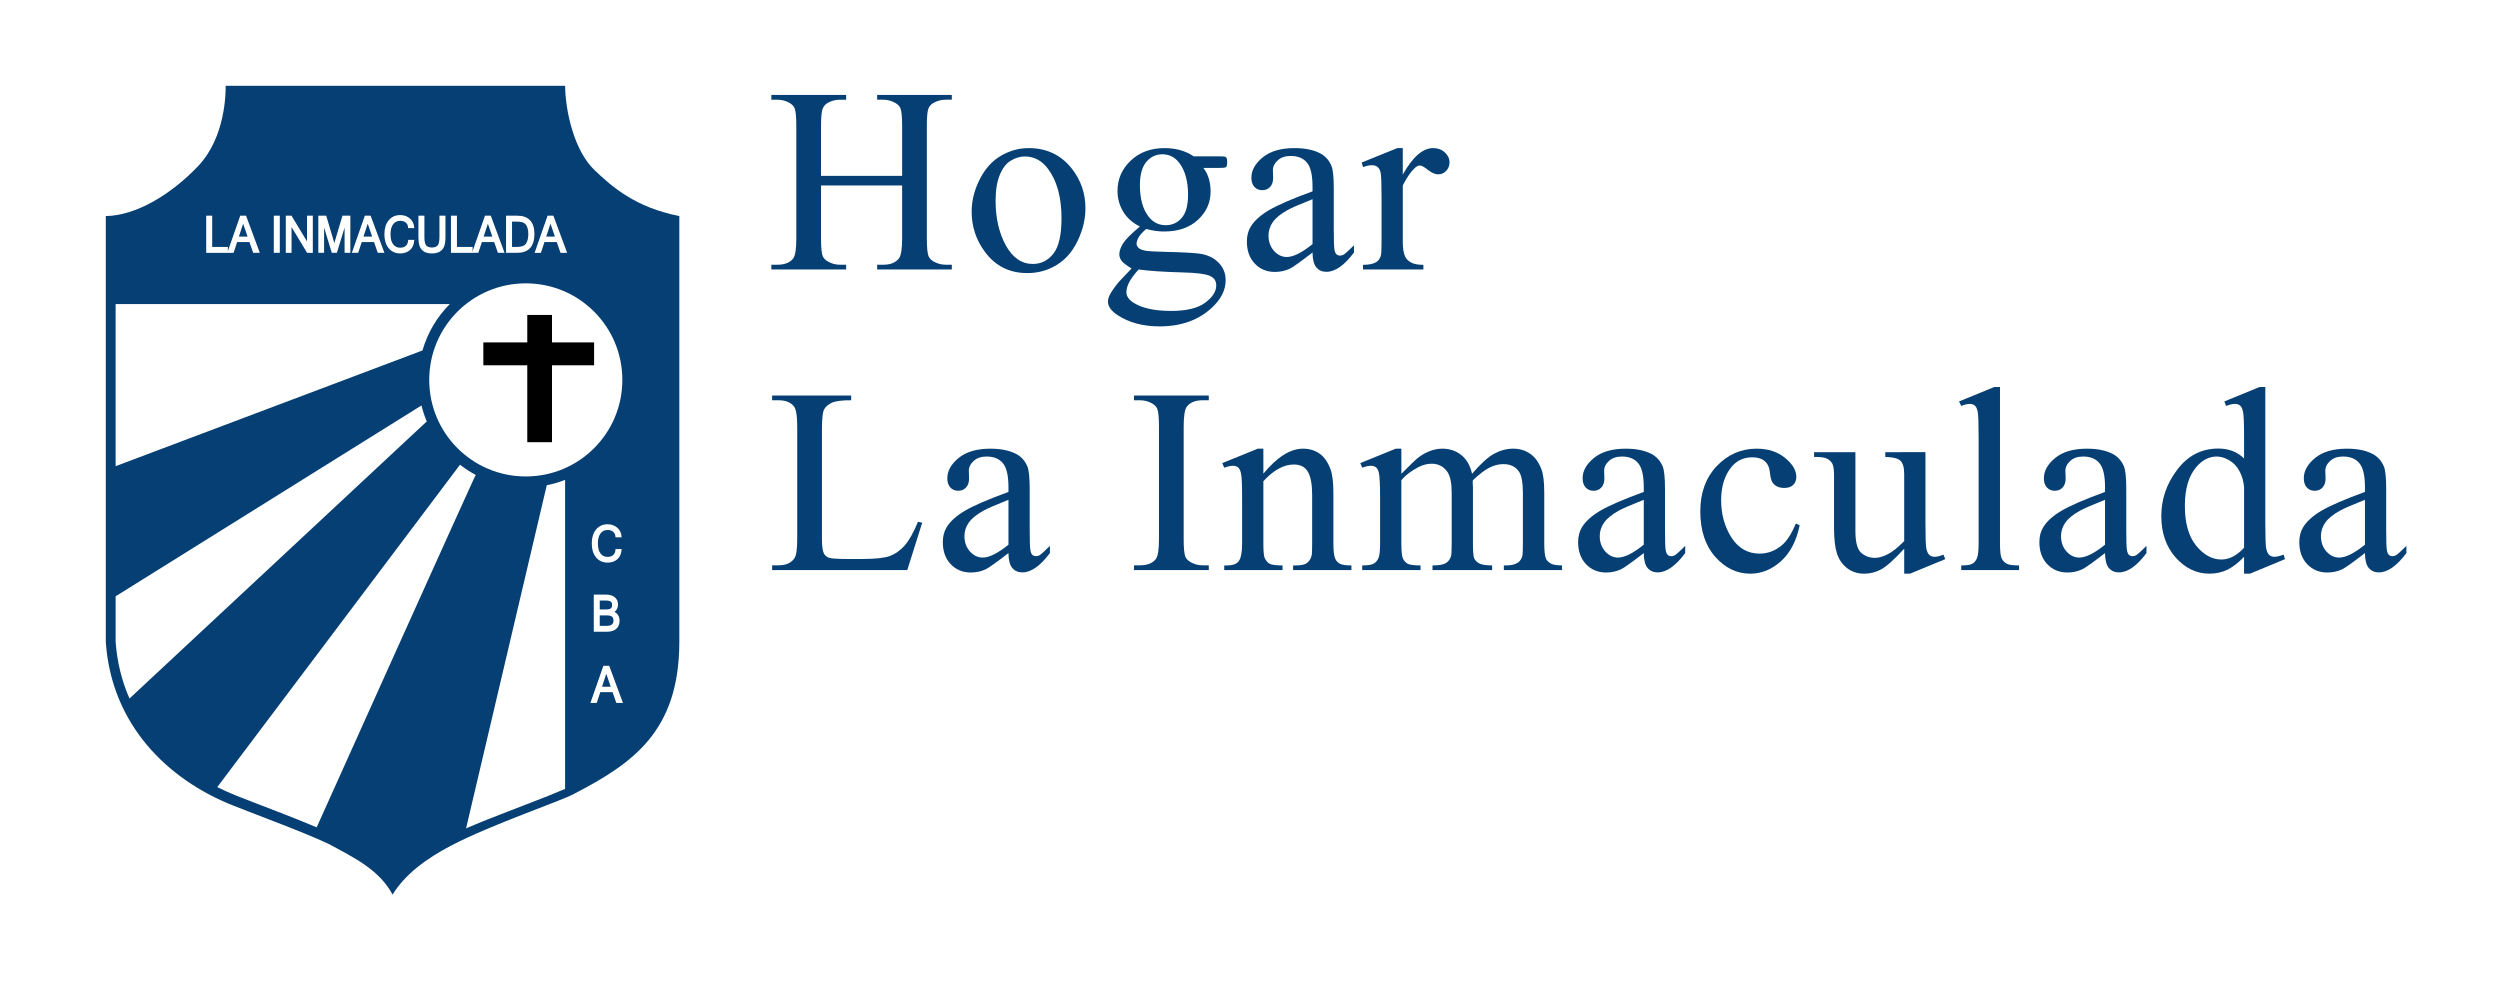 <?xml version="1.0" encoding="UTF-8" standalone="no"?>
<!-- Created with Inkscape (http://www.inkscape.org/) -->

<svg
   width="194.722mm"
   height="77.172mm"
   viewBox="0 0 194.722 77.172"
   version="1.1"
   id="svg5"
   xml:space="preserve"
   inkscape:version="1.2 (dc2aedaf03, 2022-05-15)"
   sodipodi:docname="logo_blue.svg"
   xmlns:inkscape="http://www.inkscape.org/namespaces/inkscape"
   xmlns:sodipodi="http://sodipodi.sourceforge.net/DTD/sodipodi-0.dtd"
   xmlns="http://www.w3.org/2000/svg"
   xmlns:svg="http://www.w3.org/2000/svg"><sodipodi:namedview
     id="namedview7"
     pagecolor="#ffffff"
     bordercolor="#666666"
     borderopacity="1.0"
     inkscape:showpageshadow="2"
     inkscape:pageopacity="0.0"
     inkscape:pagecheckerboard="0"
     inkscape:deskcolor="#d1d1d1"
     inkscape:document-units="mm"
     showgrid="false"
     showguides="true"
     inkscape:zoom="4.0000001"
     inkscape:cx="103.625"
     inkscape:cy="230.24999"
     inkscape:window-width="1920"
     inkscape:window-height="1017"
     inkscape:window-x="-8"
     inkscape:window-y="-8"
     inkscape:window-maximized="1"
     inkscape:current-layer="g15712" /><defs
     id="defs2"><filter
       style="color-interpolation-filters:sRGB"
       inkscape:label="Drop Shadow"
       id="filter17632"
       x="-0.017"
       y="-0.048"
       width="1.034"
       height="1.096"><feFlood
         flood-opacity="0.498"
         flood-color="rgb(0,0,0)"
         result="flood"
         id="feFlood17622" /><feComposite
         in="flood"
         in2="SourceGraphic"
         operator="in"
         result="composite1"
         id="feComposite17624" /><feGaussianBlur
         in="composite1"
         stdDeviation="2.7"
         result="blur"
         id="feGaussianBlur17626" /><feOffset
         dx="0"
         dy="0"
         result="offset"
         id="feOffset17628" /><feComposite
         in="SourceGraphic"
         in2="offset"
         operator="over"
         result="composite2"
         id="feComposite17630" /></filter><filter
       style="color-interpolation-filters:sRGB"
       inkscape:label="Drop Shadow"
       id="filter17892"
       x="-0.043"
       y="-0.093"
       width="1.085"
       height="1.185"><feFlood
         flood-opacity="0.498"
         flood-color="rgb(0,0,0)"
         result="flood"
         id="feFlood17882" /><feComposite
         in="flood"
         in2="SourceGraphic"
         operator="in"
         result="composite1"
         id="feComposite17884" /><feGaussianBlur
         in="composite1"
         stdDeviation="1.7"
         result="blur"
         id="feGaussianBlur17886" /><feOffset
         dx="0"
         dy="0"
         result="offset"
         id="feOffset17888" /><feComposite
         in="SourceGraphic"
         in2="offset"
         operator="over"
         result="composite2"
         id="feComposite17890" /></filter><filter
       style="color-interpolation-filters:sRGB"
       inkscape:label="Drop Shadow"
       id="filter17904"
       x="-0.015"
       y="-0.051"
       width="1.03"
       height="1.102"><feFlood
         flood-opacity="0.498"
         flood-color="rgb(0,0,0)"
         result="flood"
         id="feFlood17894" /><feComposite
         in="flood"
         in2="SourceGraphic"
         operator="in"
         result="composite1"
         id="feComposite17896" /><feGaussianBlur
         in="composite1"
         stdDeviation="1.7"
         result="blur"
         id="feGaussianBlur17898" /><feOffset
         dx="0"
         dy="0"
         result="offset"
         id="feOffset17900" /><feComposite
         in="SourceGraphic"
         in2="offset"
         operator="over"
         result="composite2"
         id="feComposite17902" /></filter></defs><g
     inkscape:label="Layer 1"
     inkscape:groupmode="layer"
     id="layer1"
     transform="translate(-19.763,-83.588)"><g
       id="g16000"
       transform="matrix(0.467,0,0,0.467,223.332,-64.047)"><g
         id="g15712"
         transform="translate(-431.566,50.377)"><path
           style="color:#000000;fill:#ffffff;stroke-width:24.553;-inkscape-stroke:none;filter:url(#filter17892)"
           d="m 33.295,280.068 c 0.014,1.264 -0.048,8.599 -4.571,13.368 -4.523,4.769 -10.388,8.285 -15.422,8.358 v 14.68 56.396 l 0.003,0.029 c 0.964,13.632 10.156,22.795 21.161,27.178 5.255,2.093 11.091,4.17 15.954,6.407 4.337,2.334 8.503,4.344 10.712,8.48 2.104,-3.419 5.654,-6.022 9.717,-8.151 6.902,-3.616 18.515,-7.486 20.659,-8.709 9.749,-5.072 17.404,-10.402 17.451,-25.207 v -0.029 -71.076 c -7.325,-1.452 -11.142,-4.807 -14.146,-7.665 -3.393,-3.229 -4.861,-9.832 -4.904,-14.062 -20.018,-8e-5 -36.087,-1.9e-4 -56.613,0 z"
           id="path950" /><path
           id="path952"
           style="color:#000000;fill:#ffffff;fill-opacity:1;filter:url(#filter17892)"
           d="M 2.815 383.138 C 7.089 396.936 18.153 406.794 29.922 411.482 C 41.353 414.98 51.881 421.683 61.178 427.206 C 70.472 421.819 77.947 416.705 87.42 413.002 C 89.382 412.237 91.241 411.529 92.853 410.893 C 94.423 410.273 95.335 410.025 97.461 408.828 C 102.662 406.114 108.504 402.849 113.354 396.95 C 116.438 393.198 118.732 388.475 120.028 383.138 L 2.815 383.138 z " /><path
           id="rect1846"
           style="fill:#ffffff;fill-opacity:1;stroke:#000000;stroke-width:0;stroke-linejoin:miter;stroke-dasharray:none;stroke-opacity:1;stop-color:#000000"
           d="m 21.688,267.529 -0.668,12.834 c 0.004,0.332 -0.967,4.587 -1.204,4.84 -2.951,3.149 -7.235,4.595 -6.695,4.587 l -12.096,0.178 v 27.106 57.698 l 0.063,0.637 -0.03,-0.342 c 0.233,3.338 0.843,6.502 1.757,9.487 H 120.028 c 0.778,-3.244 1.196,-6.712 1.207,-10.326 v -0.019 -0.05 -82.149 l -9.889,-1.985 c -4.586,-0.92 -5.355,-1.956 -8.07,-4.571 1.38,1.33 -1.077,-3.819 -1.092,-5.359 l -0.123,-12.3 H 89.908 c -15.726,-7e-5 -29.548,-6e-5 -44.475,0 H 33.295 Z" /><path
           id="path17880"
           style="color:#000000;fill:#ffffff;fill-opacity:1;stroke:none;stroke-width:1.877;stroke-dasharray:none;filter:url(#filter17892)"
           d="m 33.295,280.068 c 0.014,1.264 -0.048,8.599 -4.571,13.368 -4.523,4.769 -10.388,8.285 -15.422,8.358 v 14.68 56.396 l 0.003,0.029 c 0.964,13.632 10.156,22.795 21.161,27.178 5.255,2.093 11.091,4.17 15.954,6.407 4.337,2.334 8.503,4.344 10.712,8.48 2.104,-3.419 5.654,-6.022 9.717,-8.151 6.902,-3.616 18.515,-7.486 20.659,-8.709 9.749,-5.072 17.404,-10.402 17.451,-25.207 v -0.029 -71.076 c -7.325,-1.452 -11.142,-4.807 -14.146,-7.665 -3.393,-3.229 -4.861,-9.832 -4.904,-14.062 -20.018,-8e-5 -36.087,-1.9e-4 -56.613,0 z"
           sodipodi:nodetypes="csccccsccsccccsccc" /><g
           aria-label="Hogar La Inmaculada"
           id="text15606"
           style="font-size:43.97px;line-height:1.25;font-family:'Times New Roman';-inkscape-font-specification:'Times New Roman, Normal';letter-spacing:0.925px;fill:#053f73;stroke-width:1.099;filter:url(#filter17904)"><path
             d="m 132.595,295.095 h 13.526 v -8.33 q 0,-2.233 -0.279,-2.941 -0.215,-0.537 -0.902,-0.923 -0.923,-0.515 -1.954,-0.515 h -1.031 v -0.794 h 12.453 v 0.794 h -1.031 q -1.031,0 -1.954,0.494 -0.687,0.344 -0.945,1.052 -0.236,0.687 -0.236,2.834 v 18.786 q 0,2.211 0.279,2.92 0.215,0.537 0.88,0.923 0.945,0.515 1.975,0.515 h 1.031 v 0.794 h -12.453 v -0.794 h 1.031 q 1.782,0 2.598,-1.052 0.537,-0.687 0.537,-3.306 v -8.867 h -13.526 v 8.867 q 0,2.211 0.279,2.92 0.215,0.537 0.902,0.923 0.923,0.515 1.954,0.515 h 1.052 v 0.794 h -12.474 v -0.794 h 1.031 q 1.803,0 2.619,-1.052 0.515,-0.687 0.515,-3.306 v -18.786 q 0,-2.233 -0.279,-2.941 -0.215,-0.537 -0.88,-0.923 -0.945,-0.515 -1.975,-0.515 h -1.031 v -0.794 h 12.474 v 0.794 h -1.052 q -1.031,0 -1.954,0.494 -0.666,0.344 -0.923,1.052 -0.258,0.687 -0.258,2.834 z"
             id="path17845" /><path
             d="m 167.227,290.458 q 4.466,0 7.171,3.392 2.297,2.898 2.297,6.656 0,2.641 -1.267,5.346 -1.267,2.705 -3.5,4.079 -2.211,1.374 -4.938,1.374 -4.444,0 -7.064,-3.543 -2.211,-2.984 -2.211,-6.699 0,-2.705 1.331,-5.367 1.353,-2.684 3.543,-3.95 2.19,-1.288 4.637,-1.288 z m -0.666,1.396 q -1.138,0 -2.297,0.687 -1.138,0.666 -1.846,2.362 -0.709,1.696 -0.709,4.358 0,4.294 1.696,7.407 1.718,3.113 4.509,3.113 2.083,0 3.435,-1.718 1.353,-1.718 1.353,-5.904 0,-5.239 -2.254,-8.244 -1.524,-2.061 -3.886,-2.061 z"
             id="path17847" /><path
             d="m 185.778,303.533 q -1.803,-0.88 -2.77,-2.448 -0.966,-1.589 -0.966,-3.5 0,-2.92 2.19,-5.024 2.211,-2.104 5.647,-2.104 2.813,0 4.874,1.374 h 4.165 q 0.923,0 1.073,0.064 0.15,0.043 0.215,0.172 0.129,0.193 0.129,0.687 0,0.558 -0.107,0.773 -0.064,0.107 -0.236,0.172 -0.15,0.064 -1.073,0.064 h -2.555 q 1.202,1.546 1.202,3.95 0,2.748 -2.104,4.702 -2.104,1.954 -5.647,1.954 -1.46,0 -2.984,-0.429 -0.945,0.816 -1.288,1.438 -0.322,0.601 -0.322,1.031 0,0.365 0.344,0.709 0.365,0.344 1.396,0.494 0.601,0.086 3.006,0.15 4.423,0.107 5.732,0.301 1.997,0.279 3.178,1.481 1.202,1.202 1.202,2.963 0,2.426 -2.276,4.552 -3.349,3.135 -8.738,3.135 -4.144,0 -6.999,-1.868 -1.61,-1.073 -1.61,-2.233 0,-0.515 0.236,-1.031 0.365,-0.794 1.503,-2.211 0.15,-0.193 2.19,-2.319 -1.116,-0.666 -1.589,-1.181 -0.451,-0.537 -0.451,-1.202 0,-0.751 0.601,-1.761 0.623,-1.009 2.834,-2.855 z m 3.736,-12.045 q -1.589,0 -2.662,1.267 -1.073,1.267 -1.073,3.886 0,3.392 1.46,5.26 1.116,1.417 2.834,1.417 1.632,0 2.684,-1.224 1.052,-1.224 1.052,-3.843 0,-3.414 -1.481,-5.346 -1.095,-1.417 -2.813,-1.417 z m -3.95,19.215 q -1.009,1.095 -1.524,2.04 -0.515,0.945 -0.515,1.739 0,1.031 1.245,1.803 2.147,1.331 6.205,1.331 3.865,0 5.69,-1.374 1.846,-1.353 1.846,-2.898 0,-1.116 -1.095,-1.589 -1.116,-0.472 -4.423,-0.558 -4.831,-0.129 -7.429,-0.494 z"
             id="path17849" /><path
             d="m 214.57,307.87 q -3.027,2.34 -3.8,2.705 -1.159,0.537 -2.469,0.537 -2.04,0 -3.371,-1.396 -1.31,-1.396 -1.31,-3.671 0,-1.438 0.644,-2.49 0.88,-1.46 3.049,-2.748 2.19,-1.288 7.257,-3.135 v -0.773 q 0,-2.941 -0.945,-4.036 -0.923,-1.095 -2.705,-1.095 -1.353,0 -2.147,0.73 -0.816,0.73 -0.816,1.675 l 0.043,1.245 q 0,0.988 -0.515,1.524 -0.494,0.537 -1.31,0.537 -0.794,0 -1.31,-0.558 -0.494,-0.558 -0.494,-1.524 0,-1.846 1.889,-3.392 1.889,-1.546 5.303,-1.546 2.619,0 4.294,0.88 1.267,0.666 1.868,2.083 0.386,0.923 0.386,3.779 v 6.677 q 0,2.813 0.107,3.457 0.107,0.623 0.344,0.837 0.258,0.215 0.58,0.215 0.344,0 0.601,-0.15 0.451,-0.279 1.739,-1.567 v 1.202 q -2.405,3.22 -4.595,3.22 -1.052,0 -1.675,-0.73 -0.623,-0.73 -0.644,-2.49 z m 0,-1.396 v -7.493 q -3.242,1.288 -4.187,1.825 -1.696,0.945 -2.426,1.975 -0.73,1.031 -0.73,2.254 0,1.546 0.923,2.576 0.923,1.009 2.126,1.009 1.632,0 4.294,-2.147 z"
             id="path17851" /><path
             d="m 229.622,290.458 v 4.423 q 2.469,-4.423 5.067,-4.423 1.181,0 1.954,0.73 0.773,0.709 0.773,1.653 0,0.837 -0.558,1.417 -0.558,0.58 -1.331,0.58 -0.751,0 -1.696,-0.73 -0.923,-0.751 -1.374,-0.751 -0.386,0 -0.837,0.429 -0.966,0.88 -1.997,2.898 v 9.425 q 0,1.632 0.408,2.469 0.279,0.58 0.988,0.966 0.709,0.386 2.04,0.386 v 0.773 h -10.069 v -0.773 q 1.503,0 2.233,-0.472 0.537,-0.344 0.751,-1.095 0.107,-0.365 0.107,-2.083 v -7.622 q 0,-3.435 -0.15,-4.079 -0.129,-0.666 -0.515,-0.966 -0.365,-0.301 -0.923,-0.301 -0.666,0 -1.503,0.322 l -0.215,-0.773 5.947,-2.405 z"
             id="path17853" /><path
             d="m 148.761,352.786 0.709,0.15 -2.49,7.901 h -22.543 v -0.794 h 1.095 q 1.846,0 2.641,-1.202 0.451,-0.687 0.451,-3.178 v -18.786 q 0,-2.727 -0.601,-3.414 -0.837,-0.945 -2.49,-0.945 h -1.095 v -0.794 h 13.182 v 0.794 q -2.319,-0.021 -3.263,0.429 -0.923,0.451 -1.267,1.138 -0.344,0.687 -0.344,3.285 v 18.292 q 0,1.782 0.344,2.448 0.258,0.451 0.794,0.666 0.537,0.215 3.349,0.215 h 2.126 q 3.349,0 4.702,-0.494 1.353,-0.494 2.469,-1.739 1.116,-1.267 2.233,-3.972 z"
             id="path17855" /><path
             d="m 163.856,358.003 q -3.027,2.34 -3.8,2.705 -1.159,0.537 -2.469,0.537 -2.04,0 -3.371,-1.396 -1.31,-1.396 -1.31,-3.671 0,-1.438 0.644,-2.49 0.88,-1.46 3.049,-2.748 2.19,-1.288 7.257,-3.135 v -0.773 q 0,-2.941 -0.945,-4.036 -0.923,-1.095 -2.705,-1.095 -1.353,0 -2.147,0.73 -0.816,0.73 -0.816,1.675 l 0.043,1.245 q 0,0.988 -0.515,1.524 -0.494,0.537 -1.31,0.537 -0.794,0 -1.31,-0.558 -0.494,-0.558 -0.494,-1.524 0,-1.846 1.889,-3.392 1.889,-1.546 5.303,-1.546 2.619,0 4.294,0.88 1.267,0.666 1.868,2.083 0.386,0.923 0.386,3.779 v 6.677 q 0,2.813 0.107,3.457 0.107,0.623 0.344,0.837 0.258,0.215 0.58,0.215 0.344,0 0.601,-0.15 0.451,-0.279 1.739,-1.567 v 1.202 q -2.405,3.22 -4.595,3.22 -1.052,0 -1.675,-0.73 -0.623,-0.73 -0.644,-2.49 z m 0,-1.396 v -7.493 q -3.242,1.288 -4.187,1.825 -1.696,0.945 -2.426,1.975 -0.73,1.031 -0.73,2.254 0,1.546 0.923,2.576 0.923,1.009 2.126,1.009 1.632,0 4.294,-2.147 z"
             id="path17857" /><path
             d="m 197.266,360.042 v 0.794 h -12.474 v -0.794 h 1.031 q 1.803,0 2.619,-1.052 0.515,-0.687 0.515,-3.306 v -18.808 q 0,-2.211 -0.279,-2.92 -0.215,-0.537 -0.88,-0.923 -0.945,-0.515 -1.975,-0.515 h -1.031 v -0.794 h 12.474 v 0.794 h -1.052 q -1.782,0 -2.598,1.052 -0.537,0.687 -0.537,3.306 v 18.808 q 0,2.211 0.279,2.92 0.215,0.537 0.902,0.923 0.923,0.515 1.954,0.515 z"
             id="path17859" /><path
             d="m 206.37,344.756 q 3.457,-4.165 6.591,-4.165 1.61,0 2.77,0.816 1.159,0.794 1.846,2.641 0.472,1.288 0.472,3.95 v 8.395 q 0,1.868 0.301,2.533 0.236,0.537 0.751,0.837 0.537,0.301 1.954,0.301 v 0.773 h -9.726 v -0.773 h 0.408 q 1.374,0 1.911,-0.408 0.558,-0.429 0.773,-1.245 0.086,-0.322 0.086,-2.018 v -8.051 q 0,-2.684 -0.709,-3.886 -0.687,-1.224 -2.34,-1.224 -2.555,0 -5.088,2.791 v 10.37 q 0,1.997 0.236,2.469 0.301,0.623 0.816,0.923 0.537,0.279 2.147,0.279 v 0.773 h -9.726 v -0.773 h 0.429 q 1.503,0 2.018,-0.751 0.537,-0.773 0.537,-2.92 v -7.3 q 0,-3.543 -0.172,-4.315 -0.15,-0.773 -0.494,-1.052 -0.322,-0.279 -0.88,-0.279 -0.601,0 -1.438,0.322 l -0.322,-0.773 5.926,-2.405 h 0.923 z"
             id="path17861" /><path
             d="m 229.387,344.777 q 2.147,-2.147 2.533,-2.469 0.966,-0.816 2.083,-1.267 1.116,-0.451 2.211,-0.451 1.846,0 3.178,1.073 1.331,1.073 1.782,3.113 2.211,-2.576 3.736,-3.371 1.524,-0.816 3.135,-0.816 1.567,0 2.77,0.816 1.224,0.794 1.932,2.619 0.472,1.245 0.472,3.908 v 8.459 q 0,1.846 0.279,2.533 0.215,0.472 0.794,0.816 0.58,0.322 1.889,0.322 v 0.773 h -9.704 v -0.773 h 0.408 q 1.267,0 1.975,-0.494 0.494,-0.344 0.709,-1.095 0.086,-0.365 0.086,-2.083 v -8.459 q 0,-2.405 -0.58,-3.392 -0.837,-1.374 -2.684,-1.374 -1.138,0 -2.297,0.58 -1.138,0.558 -2.77,2.104 l -0.043,0.236 0.043,0.923 v 9.382 q 0,2.018 0.215,2.512 0.236,0.494 0.859,0.837 0.623,0.322 2.126,0.322 v 0.773 h -9.941 v -0.773 q 1.632,0 2.233,-0.386 0.623,-0.386 0.859,-1.159 0.107,-0.365 0.107,-2.126 v -8.459 q 0,-2.405 -0.709,-3.457 -0.945,-1.374 -2.641,-1.374 -1.159,0 -2.297,0.623 -1.782,0.945 -2.748,2.126 v 10.542 q 0,1.932 0.258,2.512 0.279,0.58 0.794,0.88 0.537,0.279 2.147,0.279 v 0.773 h -9.726 v -0.773 q 1.353,0 1.889,-0.279 0.537,-0.301 0.816,-0.923 0.279,-0.644 0.279,-2.469 v -7.514 q 0,-3.242 -0.193,-4.187 -0.15,-0.709 -0.472,-0.966 -0.322,-0.279 -0.88,-0.279 -0.601,0 -1.438,0.322 l -0.322,-0.773 5.926,-2.405 h 0.923 z"
             id="path17863" /><path
             d="m 269.816,358.003 q -3.027,2.34 -3.8,2.705 -1.159,0.537 -2.469,0.537 -2.04,0 -3.371,-1.396 -1.31,-1.396 -1.31,-3.671 0,-1.438 0.644,-2.49 0.88,-1.46 3.049,-2.748 2.19,-1.288 7.257,-3.135 v -0.773 q 0,-2.941 -0.945,-4.036 -0.923,-1.095 -2.705,-1.095 -1.353,0 -2.147,0.73 -0.816,0.73 -0.816,1.675 l 0.043,1.245 q 0,0.988 -0.515,1.524 -0.494,0.537 -1.31,0.537 -0.794,0 -1.31,-0.558 -0.494,-0.558 -0.494,-1.524 0,-1.846 1.889,-3.392 1.889,-1.546 5.303,-1.546 2.619,0 4.294,0.88 1.267,0.666 1.868,2.083 0.386,0.923 0.386,3.779 v 6.677 q 0,2.813 0.107,3.457 0.107,0.623 0.344,0.837 0.258,0.215 0.58,0.215 0.344,0 0.601,-0.15 0.451,-0.279 1.739,-1.567 v 1.202 q -2.405,3.22 -4.595,3.22 -1.052,0 -1.675,-0.73 -0.623,-0.73 -0.644,-2.49 z m 0,-1.396 v -7.493 q -3.242,1.288 -4.187,1.825 -1.696,0.945 -2.426,1.975 -0.73,1.031 -0.73,2.254 0,1.546 0.923,2.576 0.923,1.009 2.126,1.009 1.632,0 4.294,-2.147 z"
             id="path17865" /><path
             d="m 295.818,353.365 q -0.794,3.886 -3.113,5.99 -2.319,2.083 -5.131,2.083 -3.349,0 -5.84,-2.813 -2.49,-2.813 -2.49,-7.6 0,-4.637 2.748,-7.536 2.77,-2.898 6.634,-2.898 2.898,0 4.766,1.546 1.868,1.524 1.868,3.178 0,0.816 -0.537,1.331 -0.515,0.494 -1.46,0.494 -1.267,0 -1.911,-0.816 -0.365,-0.451 -0.494,-1.718 -0.107,-1.267 -0.859,-1.932 -0.751,-0.644 -2.083,-0.644 -2.147,0 -3.457,1.589 -1.739,2.104 -1.739,5.561 0,3.521 1.718,6.226 1.739,2.684 4.68,2.684 2.104,0 3.779,-1.438 1.181,-0.988 2.297,-3.585 z"
             id="path17867" /><path
             d="m 316.795,341.17 v 11.916 q 0,3.414 0.15,4.187 0.172,0.751 0.515,1.052 0.365,0.301 0.837,0.301 0.666,0 1.503,-0.365 l 0.301,0.751 -5.883,2.426 h -0.966 v -4.165 q -2.533,2.748 -3.865,3.457 -1.331,0.709 -2.813,0.709 -1.653,0 -2.877,-0.945 -1.202,-0.966 -1.675,-2.469 -0.472,-1.503 -0.472,-4.251 v -8.781 q 0,-1.396 -0.301,-1.932 -0.301,-0.537 -0.902,-0.816 -0.58,-0.301 -2.126,-0.279 v -0.794 h 6.892 v 13.161 q 0,2.748 0.945,3.607 0.966,0.859 2.319,0.859 0.923,0 2.083,-0.58 1.181,-0.58 2.791,-2.211 v -11.143 q 0,-1.675 -0.623,-2.254 -0.601,-0.601 -2.533,-0.644 v -0.794 z"
             id="path17869" /><path
             d="m 329.227,330.307 v 26.086 q 0,1.846 0.258,2.448 0.279,0.601 0.837,0.923 0.558,0.301 2.083,0.301 v 0.773 h -9.64 v -0.773 q 1.353,0 1.846,-0.279 0.494,-0.279 0.773,-0.923 0.279,-0.644 0.279,-2.469 v -17.863 q 0,-3.328 -0.15,-4.079 -0.15,-0.773 -0.494,-1.052 -0.322,-0.279 -0.837,-0.279 -0.558,0 -1.417,0.344 l -0.365,-0.751 5.861,-2.405 z"
             id="path17871" /><path
             d="m 346.748,358.003 q -3.027,2.34 -3.8,2.705 -1.159,0.537 -2.469,0.537 -2.04,0 -3.371,-1.396 -1.31,-1.396 -1.31,-3.671 0,-1.438 0.644,-2.49 0.88,-1.46 3.049,-2.748 2.19,-1.288 7.257,-3.135 v -0.773 q 0,-2.941 -0.945,-4.036 -0.923,-1.095 -2.705,-1.095 -1.353,0 -2.147,0.73 -0.816,0.73 -0.816,1.675 l 0.043,1.245 q 0,0.988 -0.515,1.524 -0.494,0.537 -1.31,0.537 -0.794,0 -1.31,-0.558 -0.494,-0.558 -0.494,-1.524 0,-1.846 1.889,-3.392 1.889,-1.546 5.303,-1.546 2.619,0 4.294,0.88 1.267,0.666 1.868,2.083 0.386,0.923 0.386,3.779 v 6.677 q 0,2.813 0.107,3.457 0.107,0.623 0.344,0.837 0.258,0.215 0.58,0.215 0.344,0 0.601,-0.15 0.451,-0.279 1.739,-1.567 v 1.202 q -2.405,3.22 -4.595,3.22 -1.052,0 -1.675,-0.73 -0.623,-0.73 -0.644,-2.49 z m 0,-1.396 v -7.493 q -3.242,1.288 -4.187,1.825 -1.696,0.945 -2.426,1.975 -0.73,1.031 -0.73,2.254 0,1.546 0.923,2.576 0.923,1.009 2.126,1.009 1.632,0 4.294,-2.147 z"
             id="path17873" /><path
             d="m 369.937,358.625 q -1.438,1.503 -2.813,2.168 -1.374,0.644 -2.963,0.644 -3.22,0 -5.625,-2.684 -2.405,-2.705 -2.405,-6.935 0,-4.23 2.662,-7.729 2.662,-3.521 6.849,-3.521 2.598,0 4.294,1.653 v -3.628 q 0,-3.371 -0.172,-4.144 -0.15,-0.773 -0.494,-1.052 -0.344,-0.279 -0.859,-0.279 -0.558,0 -1.481,0.344 l -0.279,-0.751 5.861,-2.405 h 0.966 v 22.737 q 0,3.457 0.15,4.23 0.172,0.751 0.515,1.052 0.365,0.301 0.837,0.301 0.58,0 1.546,-0.365 l 0.236,0.751 -5.84,2.426 h -0.988 z m 0,-1.503 v -10.134 q -0.129,-1.46 -0.773,-2.662 -0.644,-1.202 -1.718,-1.803 -1.052,-0.623 -2.061,-0.623 -1.889,0 -3.371,1.696 -1.954,2.233 -1.954,6.527 0,4.337 1.889,6.656 1.889,2.297 4.208,2.297 1.954,0 3.779,-1.954 z"
             id="path17875" /><path
             d="m 390.098,358.003 q -3.027,2.34 -3.8,2.705 -1.159,0.537 -2.469,0.537 -2.04,0 -3.371,-1.396 -1.31,-1.396 -1.31,-3.671 0,-1.438 0.644,-2.49 0.88,-1.46 3.049,-2.748 2.19,-1.288 7.257,-3.135 v -0.773 q 0,-2.941 -0.945,-4.036 -0.923,-1.095 -2.705,-1.095 -1.353,0 -2.147,0.73 -0.816,0.73 -0.816,1.675 l 0.043,1.245 q 0,0.988 -0.515,1.524 -0.494,0.537 -1.31,0.537 -0.794,0 -1.31,-0.558 -0.494,-0.558 -0.494,-1.524 0,-1.846 1.889,-3.392 1.889,-1.546 5.303,-1.546 2.619,0 4.294,0.88 1.267,0.666 1.868,2.083 0.386,0.923 0.386,3.779 v 6.677 q 0,2.813 0.107,3.457 0.107,0.623 0.344,0.837 0.258,0.215 0.58,0.215 0.344,0 0.601,-0.15 0.451,-0.279 1.739,-1.567 v 1.202 q -2.405,3.22 -4.595,3.22 -1.052,0 -1.675,-0.73 -0.623,-0.73 -0.644,-2.49 z m 0,-1.396 v -7.493 q -3.242,1.288 -4.187,1.825 -1.696,0.945 -2.426,1.975 -0.73,1.031 -0.73,2.254 0,1.546 0.923,2.576 0.923,1.009 2.126,1.009 1.632,0 4.294,-2.147 z"
             id="path17877" /></g><path
           id="path15610"
           style="color:#000000;fill:#053f73;fill-opacity:1;stroke:none;stroke-width:1.877;stroke-dasharray:none"
           d="m 33.295,280.068 c 0.014,1.264 -0.048,8.599 -4.571,13.368 -4.523,4.769 -10.388,8.285 -15.422,8.358 v 14.68 56.396 l 0.003,0.029 c 0.964,13.632 10.156,22.795 21.161,27.178 5.255,2.093 11.091,4.17 15.954,6.407 4.337,2.334 8.503,4.344 10.712,8.48 2.104,-3.419 5.654,-6.022 9.717,-8.151 6.902,-3.616 18.515,-7.486 20.659,-8.709 9.749,-5.072 17.404,-10.402 17.451,-25.207 v -0.029 -71.076 c -7.325,-1.452 -11.142,-4.807 -14.146,-7.665 -3.393,-3.229 -4.861,-9.832 -4.904,-14.062 -20.018,-8e-5 -36.087,-1.9e-4 -56.613,0 z m 50.057,32.948 c 8.905,0 16.104,7.199 16.104,16.104 0,8.905 -7.199,16.104 -16.104,16.104 -8.905,-10e-6 -16.104,-7.199 -16.104,-16.104 0,-8.905 7.199,-16.104 16.104,-16.104 z m -68.409,3.458 h 55.734 c -2.119,2.122 -3.709,4.773 -4.554,7.735 L 14.943,343.51 Z m 51.01,16.906 c 0.225,0.918 0.52,1.811 0.88,2.668 l -49.579,46.212 c -1.254,-2.846 -2.064,-6.002 -2.311,-9.473 v -7.575 z m 6.424,9.888 c 0.822,0.639 1.702,1.209 2.629,1.699 -0.057,-0.122 -26.532,58.779 -26.532,58.779 -4.336,-1.844 -9.105,-3.575 -13.436,-5.3 -1.07,-0.426 -2.118,-0.9 -3.142,-1.415 z m 17.529,2.525 v 51.546 c 0,-0.02 -2.259,0.938 -2.683,1.107 -4.463,1.778 -9.391,3.56 -13.831,5.468 l 13.458,-57.226 c 1.054,-0.209 2.076,-0.509 3.055,-0.895 z"
           sodipodi:nodetypes="csccccsccsccccscccsssssccccccccccccccsccccsccc" /><path
           d="m 33.521,307.784 h -3.327 v -5.912 h 0.712 v 5.211 h 2.616 z"
           id="path17805"
           style="font-size:2.765px;line-height:1.25;font-family:'Microsoft Sans Serif';-inkscape-font-specification:'Microsoft Sans Serif, Normal';white-space:pre;inline-size:24.105;fill:#ffffff;stroke:#ffffff;stroke-width:0.285" /><path
           d="m 37.153,305.364 -0.946,-2.742 -0.902,2.742 z m 1.636,2.42 h -0.803 l -0.624,-1.799 h -2.252 l -0.594,1.799 H 33.763 l 2.065,-5.912 h 0.767 z"
           id="path17807"
           style="font-size:2.765px;line-height:1.25;font-family:'Microsoft Sans Serif';-inkscape-font-specification:'Microsoft Sans Serif, Normal';white-space:pre;inline-size:24.105;fill:#ffffff;stroke:#ffffff;stroke-width:0.285" /><path
           d="M 38.782,307.784 Z"
           id="path17809"
           style="font-size:2.765px;line-height:1.25;font-family:'Microsoft Sans Serif';-inkscape-font-specification:'Microsoft Sans Serif, Normal';white-space:pre;inline-size:24.105;fill:#ffffff;stroke:#ffffff;stroke-width:0.285" /><path
           d="M 42.182,307.784 H 41.467 v -5.912 h 0.715 z"
           id="path17811"
           style="font-size:2.765px;line-height:1.25;font-family:'Microsoft Sans Serif';-inkscape-font-specification:'Microsoft Sans Serif, Normal';white-space:pre;inline-size:24.105;fill:#ffffff;stroke:#ffffff;stroke-width:0.285" /><path
           d="m 47.689,307.784 h -0.73 l -2.817,-4.666 v 4.666 h -0.675 v -5.912 h 0.726 l 2.817,4.666 v -4.666 h 0.679 z"
           id="path17813"
           style="font-size:2.765px;line-height:1.25;font-family:'Microsoft Sans Serif';-inkscape-font-specification:'Microsoft Sans Serif, Normal';white-space:pre;inline-size:24.105;fill:#ffffff;stroke:#ffffff;stroke-width:0.285" /><path
           d="M 53.948,307.784 H 53.273 v -5.029 l -1.533,5.029 H 51.101 l -1.533,-5.029 v 5.029 h -0.675 v -5.912 h 1.068 l 1.456,4.928 1.464,-4.928 h 1.068 z"
           id="path17815"
           style="font-size:2.765px;line-height:1.25;font-family:'Microsoft Sans Serif';-inkscape-font-specification:'Microsoft Sans Serif, Normal';white-space:pre;inline-size:24.105;fill:#ffffff;stroke:#ffffff;stroke-width:0.285" /><path
           d="m 57.932,305.364 -0.946,-2.742 -0.902,2.742 z m 1.636,2.42 h -0.803 l -0.624,-1.799 h -2.252 l -0.594,1.799 h -0.752 l 2.065,-5.912 h 0.767 z"
           id="path17817"
           style="font-size:2.765px;line-height:1.25;font-family:'Microsoft Sans Serif';-inkscape-font-specification:'Microsoft Sans Serif, Normal';white-space:pre;inline-size:24.105;fill:#ffffff;stroke:#ffffff;stroke-width:0.285" /><path
           d="m 62.415,307.885 q -1.141,0 -1.823,-0.823 -0.679,-0.827 -0.679,-2.234 0,-1.407 0.679,-2.23 0.682,-0.827 1.823,-0.827 0.877,0 1.493,0.52 0.616,0.52 0.693,1.371 h -0.734 q -0.044,-0.561 -0.444,-0.891 -0.396,-0.331 -1.002,-0.331 -0.818,0 -1.295,0.621 -0.477,0.617 -0.477,1.766 0,1.145 0.473,1.766 0.473,0.621 1.284,0.621 0.631,0 1.02,-0.339 0.389,-0.339 0.44,-0.968 h 0.734 q -0.077,0.944 -0.675,1.46 -0.598,0.516 -1.511,0.516 z"
           id="path17819"
           style="font-size:2.765px;line-height:1.25;font-family:'Microsoft Sans Serif';-inkscape-font-specification:'Microsoft Sans Serif, Normal';white-space:pre;inline-size:24.105;fill:#ffffff;stroke:#ffffff;stroke-width:0.285" /><path
           d="m 67.697,307.885 q -0.935,0 -1.401,-0.399 -0.462,-0.399 -0.587,-0.94 -0.121,-0.54 -0.121,-1.254 v -3.42 h 0.712 v 3.408 q 0,1.166 0.356,1.533 0.356,0.367 1.042,0.367 0.686,0 1.042,-0.367 0.356,-0.367 0.356,-1.533 v -3.408 h 0.715 v 3.42 q 0,1.073 -0.235,1.581 -0.231,0.508 -0.701,0.762 -0.47,0.25 -1.178,0.25 z"
           id="path17821"
           style="font-size:2.765px;line-height:1.25;font-family:'Microsoft Sans Serif';-inkscape-font-specification:'Microsoft Sans Serif, Normal';white-space:pre;inline-size:24.105;fill:#ffffff;stroke:#ffffff;stroke-width:0.285" /><path
           d="m 74.341,307.784 h -3.327 v -5.912 h 0.712 v 5.211 h 2.616 z"
           id="path17823"
           style="font-size:2.765px;line-height:1.25;font-family:'Microsoft Sans Serif';-inkscape-font-specification:'Microsoft Sans Serif, Normal';white-space:pre;inline-size:24.105;fill:#ffffff;stroke:#ffffff;stroke-width:0.285" /><path
           d="m 77.973,305.364 -0.946,-2.742 -0.902,2.742 z m 1.636,2.42 h -0.803 l -0.624,-1.799 h -2.253 l -0.594,1.799 h -0.752 l 2.065,-5.912 h 0.767 z"
           id="path17825"
           style="font-size:2.765px;line-height:1.25;font-family:'Microsoft Sans Serif';-inkscape-font-specification:'Microsoft Sans Serif, Normal';white-space:pre;inline-size:24.105;fill:#ffffff;stroke:#ffffff;stroke-width:0.285" /><path
           d="m 80.203,301.872 h 1.706 q 2.74,0 2.74,2.924 0,2.988 -2.74,2.988 h -1.706 z m 0.712,5.211 h 0.979 q 1.17,0 1.596,-0.597 0.426,-0.601 0.426,-1.69 0,-1.061 -0.426,-1.641 -0.422,-0.581 -1.596,-0.581 h -0.979 z"
           id="path17827"
           style="font-size:2.765px;line-height:1.25;font-family:'Microsoft Sans Serif';-inkscape-font-specification:'Microsoft Sans Serif, Normal';white-space:pre;inline-size:24.105;fill:#ffffff;stroke:#ffffff;stroke-width:0.285" /><path
           d="m 88.41,305.364 -0.946,-2.742 -0.902,2.742 z m 1.636,2.42 H 89.243 l -0.624,-1.799 h -2.252 l -0.594,1.799 h -0.752 l 2.065,-5.912 h 0.767 z"
           id="path17829"
           style="font-size:2.765px;line-height:1.25;font-family:'Microsoft Sans Serif';-inkscape-font-specification:'Microsoft Sans Serif, Normal';white-space:pre;inline-size:24.105;fill:#ffffff;stroke:#ffffff;stroke-width:0.285" /><path
           id="path15616"
           style="fill:#000000;fill-opacity:1;stroke:none;stroke-width:0.194;stroke-dasharray:none;stroke-opacity:1;stop-color:#000000"
           d="m 83.601,318.287 v 4.58 h -7.328 v 3.817 h 7.328 v 12.825 h 4.123 v -12.825 h 7.022 v -3.817 h -7.022 v -4.58 z" /><path
           d="m 97.001,359.454 q -1.141,0 -1.823,-0.823 -0.679,-0.827 -0.679,-2.234 0,-1.407 0.679,-2.23 0.682,-0.827 1.823,-0.827 0.877,0 1.493,0.52 0.616,0.52 0.693,1.371 h -0.734 q -0.044,-0.561 -0.444,-0.891 -0.396,-0.331 -1.002,-0.331 -0.818,0 -1.295,0.621 -0.477,0.617 -0.477,1.766 0,1.145 0.473,1.766 0.473,0.621 1.284,0.621 0.631,0 1.02,-0.339 0.389,-0.339 0.44,-0.968 h 0.734 q -0.077,0.944 -0.675,1.46 -0.598,0.516 -1.511,0.516 z"
           id="path17793"
           style="font-size:2.765px;line-height:1.25;font-family:'Microsoft Sans Serif';-inkscape-font-specification:'Microsoft Sans Serif, Normal';text-align:center;text-anchor:middle;white-space:pre;inline-size:24.105;fill:#ffffff;stroke:#ffffff;stroke-width:0.285" /><path
           d="m 98.854,369.266 q 0,0.831 -0.514,1.274 -0.514,0.444 -1.493,0.444 h -2.014 v -5.912 h 1.915 q 0.858,0 1.35,0.403 0.492,0.403 0.492,1.105 0,0.855 -0.774,1.266 0.521,0.145 0.778,0.536 0.26,0.387 0.26,0.883 z m -3.309,-1.718 h 1.196 q 0.591,0 0.869,-0.206 0.279,-0.21 0.279,-0.694 0,-0.436 -0.271,-0.653 -0.271,-0.222 -0.943,-0.222 h -1.13 z m 0,2.734 h 1.295 q 1.277,0 1.277,-1.016 0,-0.528 -0.297,-0.77 -0.293,-0.246 -1.071,-0.246 h -1.203 z"
           style="font-size:2.765px;line-height:1.25;font-family:'Microsoft Sans Serif';-inkscape-font-specification:'Microsoft Sans Serif, Normal';text-align:center;text-anchor:middle;white-space:pre;inline-size:24.105;fill:#ffffff;stroke:#ffffff;stroke-width:0.285"
           id="path17796" /><path
           d="m 97.72,380.436 -0.947,-2.742 -0.902,2.742 z m 1.636,2.42 H 98.553 l -0.624,-1.799 h -2.252 l -0.594,1.799 H 94.331 l 2.065,-5.912 h 0.767 z"
           style="font-size:2.765px;line-height:1.25;font-family:'Microsoft Sans Serif';-inkscape-font-specification:'Microsoft Sans Serif, Normal';text-align:center;text-anchor:middle;white-space:pre;inline-size:24.105;fill:#ffffff;stroke:#ffffff;stroke-width:0.285"
           id="path17799" /></g></g></g></svg>
